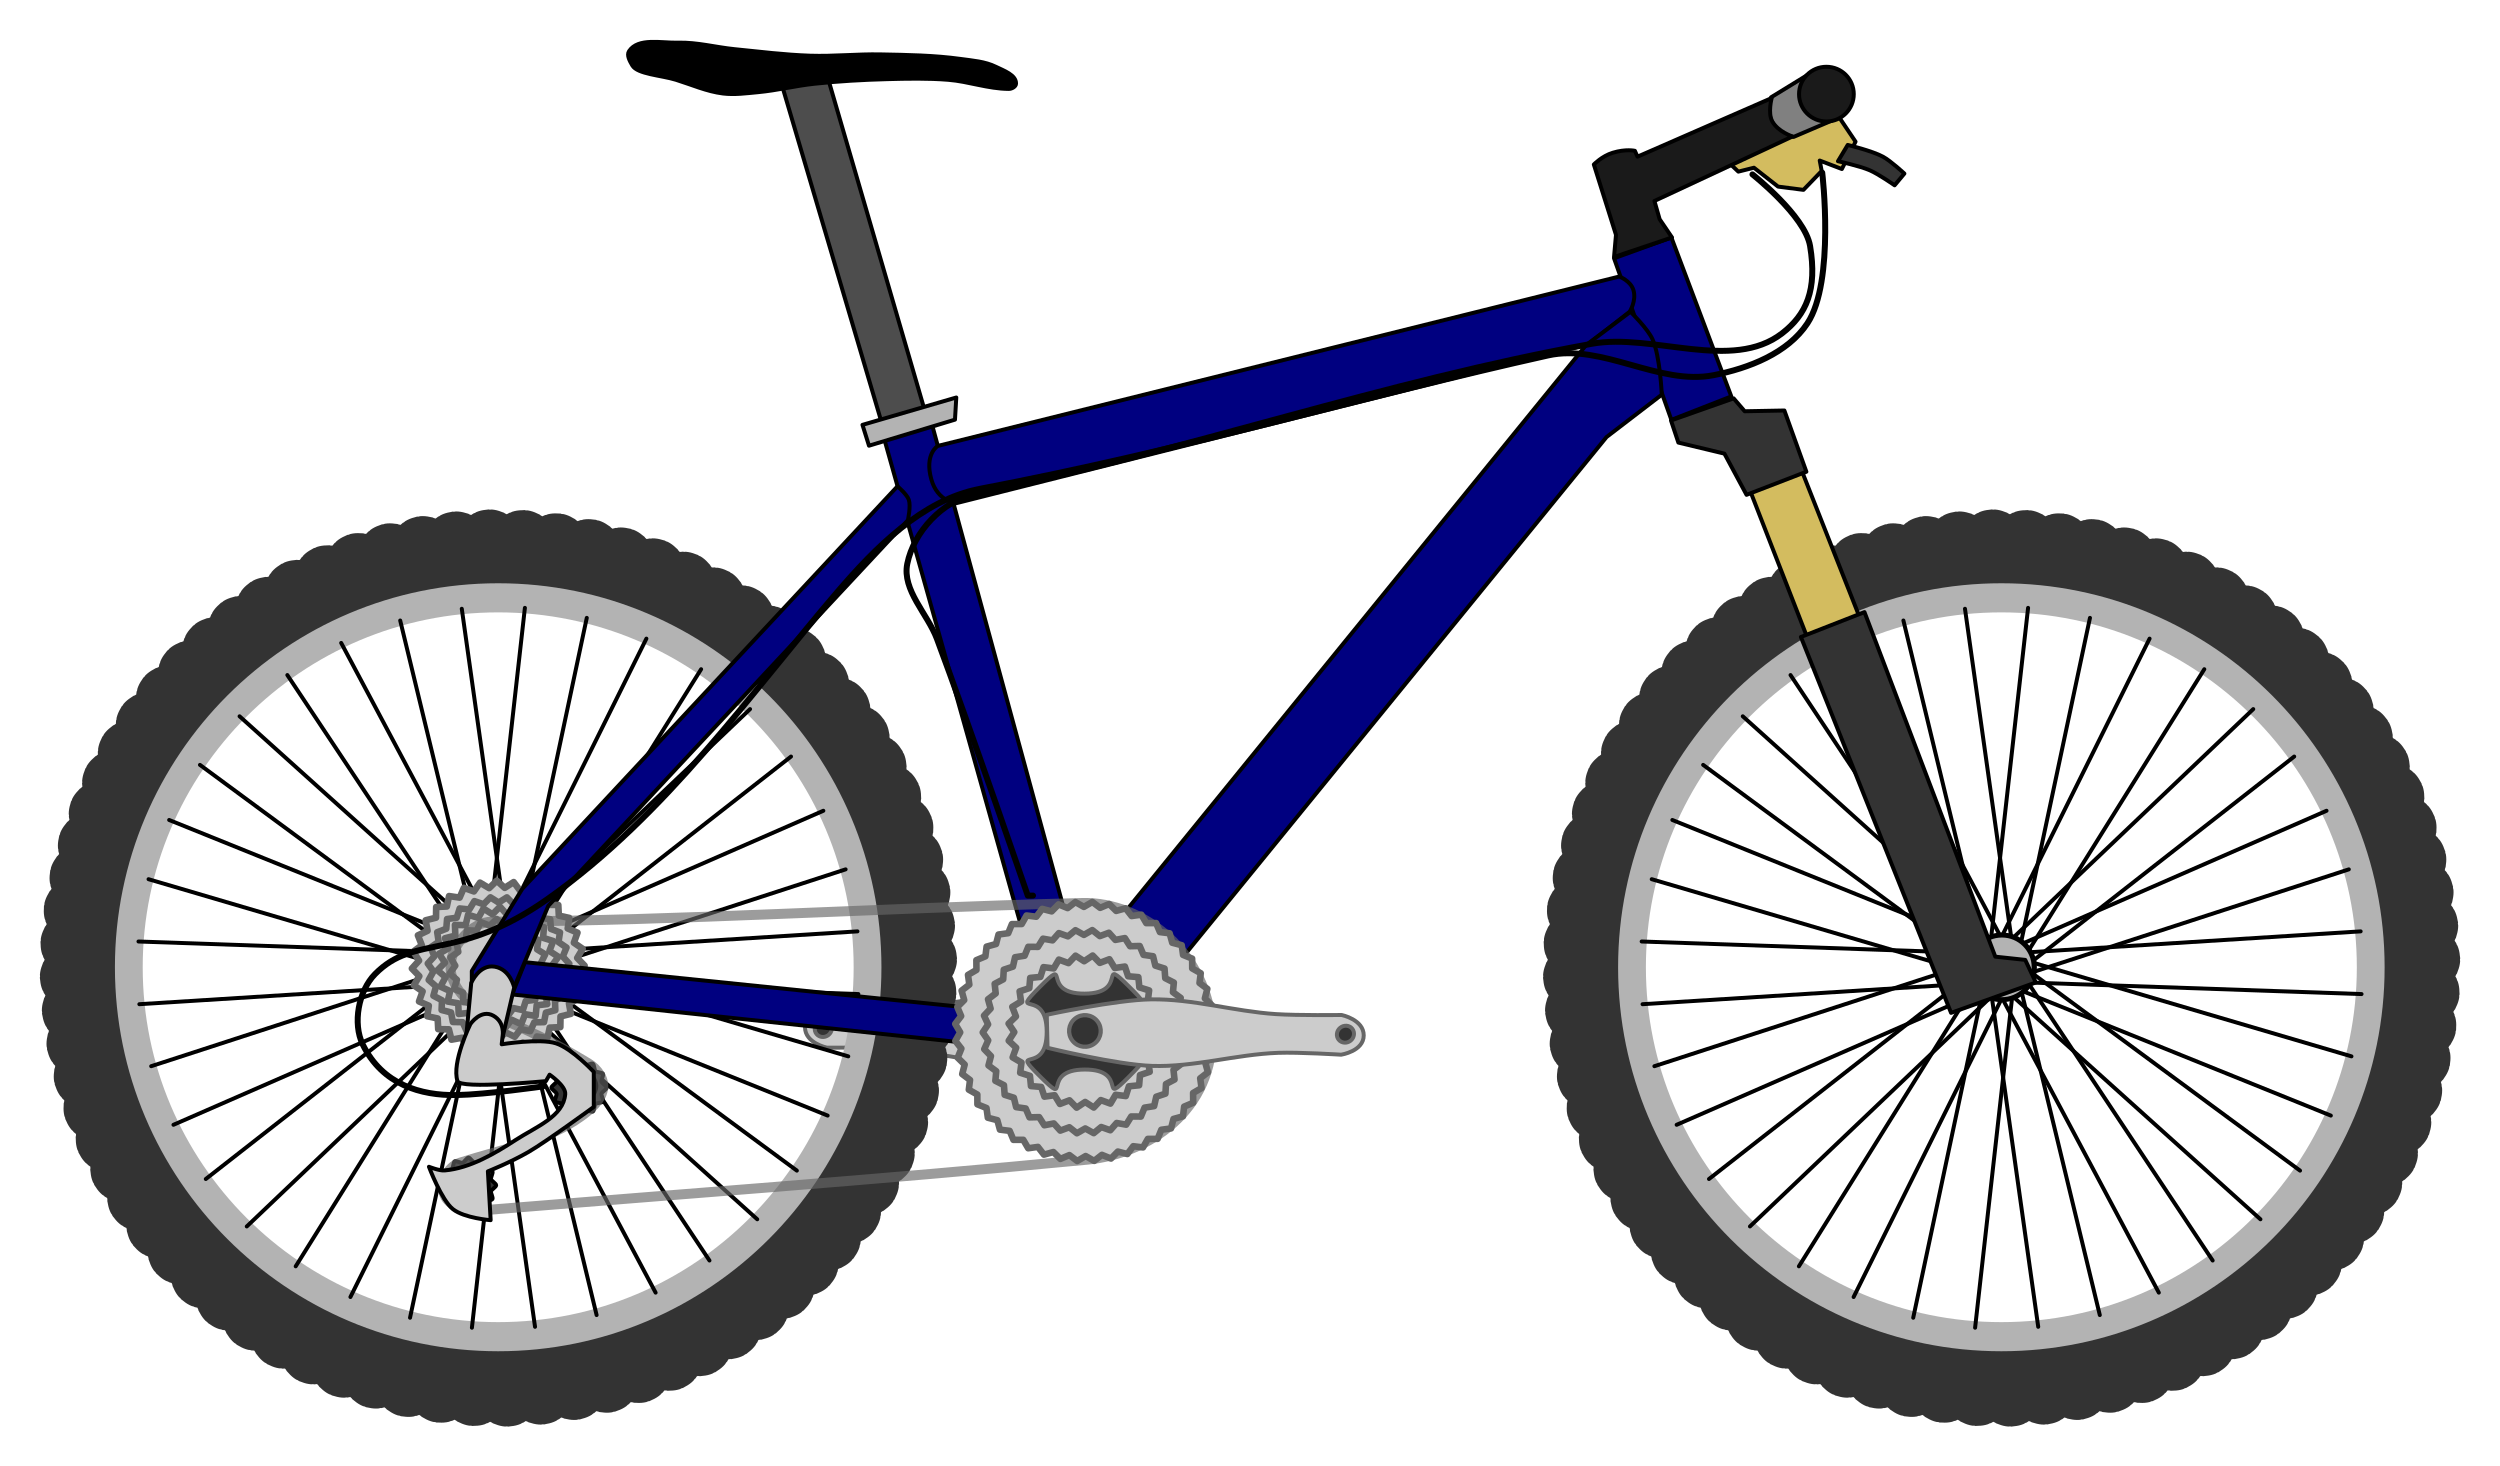 <?xml version="1.0" encoding="UTF-8" standalone="no"?>
<!-- Created with Inkscape (http://www.inkscape.org/) -->
<svg
    xmlns:inkscape="http://www.inkscape.org/namespaces/inkscape"
    xmlns:rdf="http://www.w3.org/1999/02/22-rdf-syntax-ns#"
    xmlns="http://www.w3.org/2000/svg"
    xmlns:cc="http://creativecommons.org/ns#"
    xmlns:dc="http://purl.org/dc/elements/1.1/"
    xmlns:sodipodi="http://sodipodi.sourceforge.net/DTD/sodipodi-0.dtd"
    xmlns:svg="http://www.w3.org/2000/svg"
    xmlns:ns1="http://sozi.baierouge.fr"
    xmlns:xlink="http://www.w3.org/1999/xlink"
    id="svg3547"
    sodipodi:docname="MTB.svg"
    viewBox="0 0 1254 735.44"
    version="1.1"
    inkscape:version="0.48.2 r9819"
  >
  <sodipodi:namedview
      id="base"
      fit-margin-left="20"
      inkscape:zoom="0.57083333"
      borderopacity="1.0"
      inkscape:current-layer="layer2"
      inkscape:cx="711.00001"
      inkscape:cy="570.00002"
      inkscape:window-maximized="0"
      showgrid="false"
      fit-margin-right="20"
      inkscape:document-units="px"
      bordercolor="#666666"
      inkscape:window-x="7"
      inkscape:window-y="24"
      fit-margin-bottom="20"
      inkscape:window-width="1248"
      inkscape:pageopacity="0.0"
      inkscape:pageshadow="2"
      pagecolor="#ffffff"
      inkscape:snap-object-midpoints="false"
      inkscape:window-height="947"
      fit-margin-top="20"
  />
  <g
      id="layer2"
      inkscape:label="MTB"
      inkscape:groupmode="layer"
      transform="translate(11 -434.56)"
    >
    <g
        id="g3941"
        inkscape:transform-center-x="37.028246"
        inkscape:transform-center-y="0.018540334"
        transform="matrix(.627 .779 -.779 .627 940 -60.228)"
      >
      <path
          id="path3951"
          sodipodi:nodetypes="ccaaczcaac"
          style="stroke-linejoin:round;stroke:#666666;stroke-linecap:round;stroke-width:2;fill:#cccccc"
          inkscape:connector-curvature="0"
          d="m538.37 932.18 13.139 10.073s-15.884 31.673-26.715 45.547c-12.959 16.6-30.859 28.728-45.109 44.234-7.437 8.092-21.022 25.401-21.022 25.401s-8.713 7.187-14.891 2.19c-6.177-4.997-0.438-14.89-0.438-14.89s14.269-15.622 20.584-24.088c12.686-17.008 20.733-37.369 34.599-53.431 11.559-13.389 39.854-35.036 39.854-35.036z"
      />
      <path
          id="path3953"
          sodipodi:rx="7.4452553"
          sodipodi:ry="7.4452553"
          style="stroke-linejoin:round;stroke:#666666;stroke-linecap:round;stroke-width:2;fill:#333333"
          sodipodi:type="arc"
          d="m541.31 952.12c0 4.112-3.333 7.445-7.445 7.445s-7.445-3.333-7.445-7.445 3.333-7.445 7.445-7.445c4.112 0 7.445 3.333 7.445 7.445z"
          transform="matrix(1.066 0 0 1.066 -35.908 -62.883)"
          sodipodi:cy="952.11676"
          sodipodi:cx="533.86859"
      />
      <path
          id="path3955"
          sodipodi:rx="4.160584"
          sodipodi:ry="4.3795619"
          style="stroke-linejoin:round;stroke:#666666;stroke-linecap:round;stroke-width:2;fill:#333333"
          sodipodi:type="arc"
          d="m455.47 1053.3c0 2.419-1.863 4.38-4.161 4.38s-4.161-1.961-4.161-4.38c0-2.419 1.863-4.38 4.161-4.38s4.161 1.961 4.161 4.38z"
          transform="translate(-1.314 -.438)"
          sodipodi:cy="1053.2847"
          sodipodi:cx="451.31387"
      />
    </g
    >
    <g
        id="g4707"
        transform="translate(-16)"
      >
      <path
          id="path4451"
          style="stroke-linejoin:round;fill-opacity:0;stroke:#333333;stroke-linecap:round;stroke-width:30.119"
          sodipodi:type="star"
          d="m148 863.31c-2.25 1.708-10.948-6.476-13.263-4.857-2.315 1.619 2.387 12.598 0.01 14.125-2.377 1.527-10.406-7.315-12.841-5.883s1.391 12.747-1.098 14.082c-2.489 1.335-9.8-8.109-12.34-6.872-2.54 1.237 0.387 12.816-2.2 13.952-2.586 1.136-9.134-8.853-11.763-7.819-2.629 1.034-0.62 12.807-3.288 13.737-2.668 0.93-8.411-9.542-11.113-8.718-2.702 0.824-1.623 12.719-4.356 13.436-2.732 0.717-7.636-10.173-10.395-9.563-2.758 0.61-2.616 12.552-5.396 13.053-2.78 0.501-6.815-10.741-9.613-10.349-2.798 0.391-3.593 12.309-6.404 12.59-2.811 0.281-5.951-11.242-8.771-11.072-2.82 0.171-4.548 11.989-7.372 12.048-2.824 0.06-5.051-11.675-7.875-11.726-2.825-0.051-5.474 11.595-8.294 11.433-2.82-0.162-4.119-12.035-6.931-12.307-2.812-0.273-6.367 11.13-9.166 10.747-2.799-0.383-3.162-12.321-5.944-12.813-2.782-0.492-7.221 10.596-9.981 9.995-2.76-0.601-2.186-12.531-4.92-13.24-2.735-0.709-8.03 9.997-10.734 9.181-2.705-0.816-1.196-12.664-3.866-13.585-2.671-0.921-8.789 9.336-11.421 8.31-2.632-1.026-0.199-12.719-2.788-13.847-2.59-1.128-9.495 8.617-12.038 7.388-2.544-1.229 0.8-12.695-1.694-14.023-2.493-1.328-10.141 7.846-12.581 6.421-2.439-1.425 1.794-12.593-0.588-14.113-2.382-1.519-10.726 7.026-13.046 5.414-2.32-1.612 2.776-12.414 0.521-14.115-2.255-1.702-11.244 6.163-13.43 4.374-2.187-1.789 3.741-12.158 1.627-14.031-2.115-1.873-11.693 5.262-13.732 3.307-2.039-1.955 4.684-11.827 2.723-13.86-1.961-2.033-12.07 4.328-13.949 2.219-1.88-2.109 5.597-11.423 3.802-13.604s-12.372 3.368-14.08 1.118c-1.708-2.25 6.476-10.948 4.857-13.263-1.619-2.315-12.598 2.387-14.125 0.01-1.527-2.377 7.315-10.406 5.883-12.841s-12.747 1.391-14.082-1.098c-1.335-2.489 8.109-9.8 6.872-12.34-1.237-2.54-12.816 0.387-13.952-2.2-1.136-2.586 8.853-9.134 7.819-11.763s-12.807-0.62-13.737-3.288c-0.93-2.668 9.542-8.411 8.718-11.113-0.824-2.702-12.719-1.623-13.436-4.356-0.717-2.732 10.173-7.636 9.563-10.395-0.61-2.758-12.552-2.616-13.053-5.396-0.501-2.78 10.741-6.815 10.349-9.613-0.391-2.798-12.309-3.593-12.59-6.404-0.281-2.811 11.242-5.951 11.072-8.771-0.171-2.82-11.989-4.548-12.048-7.372-0.06-2.824 11.675-5.051 11.726-7.875 0.051-2.825-11.595-5.474-11.433-8.294 0.162-2.82 12.035-4.119 12.307-6.931 0.273-2.812-11.13-6.367-10.747-9.166 0.383-2.799 12.321-3.162 12.813-5.944 0.492-2.782-10.596-7.221-9.995-9.981 0.601-2.76 12.531-2.186 13.24-4.92 0.709-2.735-9.997-8.03-9.181-10.734 0.816-2.705 12.664-1.196 13.585-3.866 0.921-2.671-9.336-8.789-8.31-11.421 1.026-2.632 12.719-0.199 13.847-2.788 1.128-2.59-8.617-9.495-7.388-12.038 1.229-2.544 12.695 0.8 14.023-1.694 1.328-2.493-7.846-10.141-6.421-12.581 1.425-2.439 12.593 1.794 14.113-0.588 1.519-2.382-7.026-10.726-5.414-13.046 1.612-2.32 12.414 2.776 14.115 0.521 1.702-2.255-6.163-11.244-4.374-13.43 1.789-2.187 12.158 3.741 14.031 1.627 1.873-2.115-5.262-11.693-3.307-13.732 1.955-2.039 11.827 4.684 13.86 2.723 2.033-1.961-4.328-12.07-2.219-13.949 2.109-1.88 11.423 5.597 13.604 3.802s-3.368-12.372-1.118-14.08c2.25-1.708 10.948 6.476 13.263 4.857 2.315-1.619-2.387-12.598-0.01-14.125 2.377-1.527 10.406 7.315 12.841 5.883s-1.391-12.747 1.098-14.082c2.489-1.335 9.8 8.109 12.34 6.872 2.54-1.237-0.387-12.816 2.2-13.952 2.587-1.136 9.134 8.853 11.763 7.819s0.62-12.807 3.288-13.737c2.668-0.93 8.411 9.542 11.113 8.718 2.702-0.824 1.623-12.719 4.356-13.436 2.732-0.717 7.636 10.173 10.395 9.563 2.758-0.61 2.616-12.552 5.396-13.053 2.78-0.501 6.815 10.741 9.613 10.349 2.798-0.391 3.593-12.309 6.404-12.59 2.811-0.281 5.951 11.242 8.771 11.072 2.82-0.171 4.548-11.989 7.372-12.048 2.824-0.06 5.051 11.675 7.875 11.726 2.825 0.051 5.474-11.595 8.294-11.433 2.82 0.162 4.119 12.035 6.931 12.307 2.812 0.273 6.367-11.13 9.166-10.747 2.799 0.383 3.162 12.321 5.944 12.813 2.782 0.492 7.221-10.596 9.981-9.995 2.76 0.601 2.186 12.531 4.92 13.24 2.735 0.709 8.03-9.997 10.734-9.181 2.705 0.816 1.196 12.664 3.866 13.585 2.671 0.921 8.789-9.336 11.421-8.31 2.632 1.026 0.199 12.719 2.788 13.847 2.59 1.128 9.495-8.617 12.038-7.388 2.544 1.229-0.8 12.695 1.694 14.023 2.493 1.328 10.141-7.846 12.581-6.421 2.439 1.425-1.794 12.593 0.588 14.113 2.382 1.519 10.726-7.026 13.046-5.414 2.32 1.612-2.776 12.414-0.521 14.115 2.255 1.702 11.244-6.163 13.43-4.374 2.187 1.789-3.741 12.158-1.627 14.031 2.115 1.873 11.693-5.262 13.732-3.307 2.039 1.955-4.684 11.827-2.723 13.86 1.961 2.033 12.07-4.328 13.949-2.219 1.88 2.109-5.597 11.423-3.802 13.604s12.372-3.368 14.08-1.118c1.708 2.25-6.476 10.948-4.857 13.263 1.619 2.315 12.598-2.387 14.125-0.01 1.527 2.377-7.315 10.406-5.883 12.841s12.747-1.391 14.082 1.098c1.335 2.489-8.109 9.8-6.872 12.34 1.237 2.54 12.816-0.387 13.952 2.2 1.136 2.586-8.853 9.134-7.819 11.763s12.807 0.62 13.737 3.288c0.93 2.668-9.542 8.411-8.718 11.113 0.824 2.702 12.719 1.623 13.436 4.356 0.717 2.732-10.173 7.636-9.563 10.395 0.61 2.758 12.552 2.616 13.053 5.396 0.501 2.78-10.741 6.815-10.349 9.613 0.391 2.798 12.309 3.593 12.59 6.404 0.281 2.811-11.242 5.951-11.072 8.771 0.171 2.82 11.989 4.548 12.048 7.372 0.06 2.824-11.675 5.051-11.726 7.875-0.051 2.825 11.595 5.474 11.433 8.294-0.162 2.82-12.035 4.119-12.307 6.931-0.273 2.812 11.13 6.367 10.747 9.166-0.383 2.799-12.321 3.162-12.813 5.944-0.492 2.782 10.596 7.221 9.995 9.981-0.601 2.76-12.531 2.186-13.24 4.92-0.709 2.735 9.997 8.03 9.181 10.734-0.816 2.705-12.664 1.196-13.585 3.866-0.921 2.67 9.336 8.789 8.31 11.421-1.026 2.632-12.719 0.199-13.847 2.788-1.128 2.59 8.617 9.495 7.388 12.038-1.229 2.544-12.695-0.8-14.023 1.694-1.328 2.493 7.846 10.141 6.421 12.581-1.425 2.439-12.593-1.794-14.113 0.588-1.519 2.382 7.026 10.726 5.414 13.046-1.612 2.32-12.414-2.776-14.115-0.521-1.702 2.255 6.163 11.244 4.374 13.43-1.789 2.187-12.158-3.741-14.031-1.627-1.873 2.115 5.262 11.693 3.307 13.732-1.955 2.039-11.827-4.684-13.86-2.723-2.033 1.961 4.328 12.07 2.219 13.949-2.109 1.88-11.423-5.597-13.604-3.802s3.368 12.372 1.118 14.08z"
          sodipodi:r1="205.96465"
          inkscape:flatsided="false"
          transform="matrix(1.041 0 0 1.041 230.61 192.17)"
          sodipodi:arg2="0.96057718"
          sodipodi:arg1="0.92130727"
          inkscape:randomized="0"
          sodipodi:cy="699.28058"
          sodipodi:cx="23.432682"
          inkscape:rounded="0.2"
          sodipodi:r2="194.22466"
          sodipodi:sides="80"
      />
      <path
          id="path4453"
          sodipodi:rx="196.89087"
          sodipodi:ry="187.94128"
          style="stroke-linejoin:round;fill-opacity:0;stroke:#b3b3b3;stroke-linecap:round;stroke-width:14.812"
          sodipodi:type="arc"
          d="m445.85 929.07c0 103.8-88.151 187.94-196.89 187.94s-196.89-84.144-196.89-187.94 88.151-187.94 196.89-187.94 196.89 84.144 196.89 187.94z"
          transform="matrix(.941 0 0 .986 20.615 3.671)"
          sodipodi:cy="929.07166"
          sodipodi:cx="248.96118"
      />
      <g
          id="g4575"
          transform="translate(1.66 .347)"
        >
        <path
            id="path4471"
            style="stroke-linejoin:round;stroke:#000000;stroke-linecap:round;stroke-width:2;fill:#000000"
            d="m254.34 912.67 179.1-11.28"
            sodipodi:nodetypes="cc"
            inkscape:transform-center-y="-12.624007"
            inkscape:connector-curvature="0"
            inkscape:transform-center-x="-90.549495"
        />
        <path
            id="path4505"
            style="stroke-linejoin:round;stroke:#000000;stroke-linecap:round;stroke-width:2;fill:#000000"
            d="m251.89 912.75 164.44-71.86"
            inkscape:transform-center-x="-80.771025"
            inkscape:transform-center-y="-42.832437"
            inkscape:connector-curvature="0"
            sodipodi:nodetypes="cc"
        />
        <path
            id="path4507"
            style="stroke-linejoin:round;stroke:#000000;stroke-linecap:round;stroke-width:2;fill:#000000"
            d="m249.62 913.66 129.95-123.76"
            sodipodi:nodetypes="cc"
            inkscape:transform-center-y="-67.874642"
            inkscape:connector-curvature="0"
            inkscape:transform-center-x="-61.25038"
        />
        <path
            id="path4509"
            style="stroke-linejoin:round;stroke:#000000;stroke-linecap:round;stroke-width:2;fill:#000000"
            d="m247.79 915.3 79.779-160.75"
            inkscape:transform-center-x="-34.342035"
            inkscape:transform-center-y="-84.730162"
            inkscape:connector-curvature="0"
            sodipodi:nodetypes="cc"
        />
        <path
            id="path4511"
            style="stroke-linejoin:round;stroke:#000000;stroke-linecap:round;stroke-width:2;fill:#000000"
            d="m246.64 917.46 19.99-178.34"
            sodipodi:nodetypes="cc"
            inkscape:transform-center-y="-91.365977"
            inkscape:connector-curvature="0"
            inkscape:transform-center-x="-3.291535"
        />
        <path
            id="path4513"
            style="stroke-linejoin:round;stroke:#000000;stroke-linecap:round;stroke-width:2;fill:#000000"
            d="m246.29 919.88-42.21-174.42"
            inkscape:transform-center-x="28.15597"
            inkscape:transform-center-y="-86.981707"
            inkscape:connector-curvature="0"
            sodipodi:nodetypes="cc"
        />
        <path
            id="path4515"
            style="stroke-linejoin:round;stroke:#000000;stroke-linecap:round;stroke-width:2;fill:#000000"
            d="m246.79 922.28-99.32-149.46"
            sodipodi:nodetypes="cc"
            inkscape:transform-center-y="-72.106157"
            inkscape:connector-curvature="0"
            inkscape:transform-center-x="56.20745"
        />
        <path
            id="path4517"
            style="stroke-linejoin:round;stroke:#000000;stroke-linecap:round;stroke-width:2;fill:#000000"
            d="m248.08 924.36-144.44-106.48"
            inkscape:transform-center-x="77.479485"
            inkscape:transform-center-y="-48.533542"
            inkscape:connector-curvature="0"
            sodipodi:nodetypes="cc"
        />
        <path
            id="path4519"
            style="stroke-linejoin:round;stroke:#000000;stroke-linecap:round;stroke-width:2;fill:#000000"
            d="m250.01 925.87-172.16-50.65"
            sodipodi:nodetypes="cc"
            inkscape:transform-center-y="-19.107062"
            inkscape:connector-curvature="0"
            inkscape:transform-center-x="89.40635"
        />
        <path
            id="path4521"
            style="stroke-linejoin:round;stroke:#000000;stroke-linecap:round;stroke-width:2;fill:#000000"
            d="m252.34 926.64-179.1 11.28"
            inkscape:transform-center-x="90.549489"
            inkscape:transform-center-y="12.624008"
            inkscape:connector-curvature="0"
            sodipodi:nodetypes="cc"
        />
        <path
            id="path4523"
            style="stroke-linejoin:round;stroke:#000000;stroke-linecap:round;stroke-width:2;fill:#000000"
            d="m254.79 926.56-164.44 71.85"
            sodipodi:nodetypes="cc"
            inkscape:transform-center-y="42.832433"
            inkscape:connector-curvature="0"
            inkscape:transform-center-x="80.77102"
        />
        <path
            id="path4525"
            style="stroke-linejoin:round;stroke:#000000;stroke-linecap:round;stroke-width:2;fill:#000000"
            d="m257.06 925.65-129.94 123.75"
            inkscape:transform-center-x="61.250381"
            inkscape:transform-center-y="67.874623"
            inkscape:connector-curvature="0"
            sodipodi:nodetypes="cc"
        />
        <path
            id="path4527"
            style="stroke-linejoin:round;stroke:#000000;stroke-linecap:round;stroke-width:2;fill:#000000"
            d="m258.89 924.01-79.78 160.79"
            sodipodi:nodetypes="cc"
            inkscape:transform-center-y="84.730133"
            inkscape:connector-curvature="0"
            inkscape:transform-center-x="34.342041"
        />
        <path
            id="path4529"
            style="stroke-linejoin:round;stroke:#000000;stroke-linecap:round;stroke-width:2;fill:#000000"
            d="m260.04 921.85-19.99 178.35"
            inkscape:transform-center-x="3.291546"
            inkscape:transform-center-y="91.365953"
            inkscape:connector-curvature="0"
            sodipodi:nodetypes="cc"
        />
        <path
            id="path4531"
            style="stroke-linejoin:round;stroke:#000000;stroke-linecap:round;stroke-width:2;fill:#000000"
            d="m260.39 919.43 42.211 174.42"
            sodipodi:nodetypes="cc"
            inkscape:transform-center-y="86.981703"
            inkscape:connector-curvature="0"
            inkscape:transform-center-x="-28.155954"
        />
        <path
            id="path4533"
            style="stroke-linejoin:round;stroke:#000000;stroke-linecap:round;stroke-width:2;fill:#000000"
            d="m259.89 917.03 99.32 149.46"
            inkscape:transform-center-x="-56.207434"
            inkscape:transform-center-y="72.106138"
            inkscape:connector-curvature="0"
            sodipodi:nodetypes="cc"
        />
        <path
            id="path4535"
            style="stroke-linejoin:round;stroke:#000000;stroke-linecap:round;stroke-width:2;fill:#000000"
            d="m258.59 914.95 144.45 106.45"
            sodipodi:nodetypes="cc"
            inkscape:transform-center-y="48.533513"
            inkscape:connector-curvature="0"
            inkscape:transform-center-x="-77.479464"
        />
        <path
            id="path4537"
            style="stroke-linejoin:round;stroke:#000000;stroke-linecap:round;stroke-width:2;fill:#000000"
            d="m256.67 913.43 172.16 50.654"
            inkscape:transform-center-x="-89.406319"
            inkscape:transform-center-y="19.107048"
            inkscape:connector-curvature="0"
            sodipodi:nodetypes="cc"
        />
        <path
            id="path4539"
            style="stroke-linejoin:round;stroke:#000000;stroke-linecap:round;stroke-width:2;fill:#000000"
            d="m249.84 913.53-170.66 55.49"
            sodipodi:nodetypes="cc"
            inkscape:transform-center-y="21.620918"
            inkscape:connector-curvature="0"
            inkscape:transform-center-x="88.831891"
        />
        <path
            id="path4541"
            style="stroke-linejoin:round;stroke:#000000;stroke-linecap:round;stroke-width:2;fill:#000000"
            d="m247.95 915.1-141.38 110.5"
            inkscape:transform-center-x="76.079881"
            inkscape:transform-center-y="50.699298"
            inkscape:connector-curvature="0"
            sodipodi:nodetypes="cc"
        />
        <path
            id="path4543"
            style="stroke-linejoin:round;stroke:#000000;stroke-linecap:round;stroke-width:2;fill:#000000"
            d="m246.72 917.21-95.06 152.19"
            sodipodi:nodetypes="cc"
            inkscape:transform-center-y="73.662588"
            inkscape:connector-curvature="0"
            inkscape:transform-center-x="54.151521"
        />
        <path
            id="path4545"
            style="stroke-linejoin:round;stroke:#000000;stroke-linecap:round;stroke-width:2;fill:#000000"
            d="m246.29 919.62-37.28 175.58"
            inkscape:transform-center-x="25.691696"
            inkscape:transform-center-y="87.741118"
            inkscape:connector-curvature="0"
            sodipodi:nodetypes="cc"
        />
        <path
            id="path4547"
            style="stroke-linejoin:round;stroke:#000000;stroke-linecap:round;stroke-width:2;fill:#000000"
            d="m246.7 922.04 25.011 177.7"
            sodipodi:nodetypes="cc"
            inkscape:transform-center-y="91.236738"
            inkscape:connector-curvature="0"
            inkscape:transform-center-x="-5.866934"
        />
        <path
            id="path4549"
            style="stroke-linejoin:round;stroke:#000000;stroke-linecap:round;stroke-width:2;fill:#000000"
            d="m247.92 924.17 84.281 158.43"
            inkscape:transform-center-x="-36.717919"
            inkscape:transform-center-y="83.727893"
            inkscape:connector-curvature="0"
            sodipodi:nodetypes="cc"
        />
        <path
            id="path4551"
            style="stroke-linejoin:round;stroke:#000000;stroke-linecap:round;stroke-width:2;fill:#000000"
            d="m249.79 925.75 133.38 120.05"
            sodipodi:nodetypes="cc"
            inkscape:transform-center-y="66.120223"
            inkscape:connector-curvature="0"
            inkscape:transform-center-x="-63.140184"
        />
        <path
            id="path4553"
            style="stroke-linejoin:round;stroke:#000000;stroke-linecap:round;stroke-width:2;fill:#000000"
            d="m252.09 926.6 166.4 67.191"
            inkscape:transform-center-x="-81.946814"
            inkscape:transform-center-y="40.537468"
            inkscape:connector-curvature="0"
            sodipodi:nodetypes="cc"
        />
        <path
            id="path4555"
            style="stroke-linejoin:round;stroke:#000000;stroke-linecap:round;stroke-width:2;fill:#000000"
            d="m254.54 926.61 179.35 6.226"
            sodipodi:nodetypes="cc"
            inkscape:transform-center-y="10.065298"
            inkscape:connector-curvature="0"
            inkscape:transform-center-x="-90.869449"
        />
        <path
            id="path4557"
            style="stroke-linejoin:round;stroke:#000000;stroke-linecap:round;stroke-width:2;fill:#000000"
            d="m256.84 925.78 170.66-55.49"
            inkscape:transform-center-x="-88.831884"
            inkscape:transform-center-y="-21.620897"
            inkscape:connector-curvature="0"
            sodipodi:nodetypes="cc"
        />
        <path
            id="path4559"
            style="stroke-linejoin:round;stroke:#000000;stroke-linecap:round;stroke-width:2;fill:#000000"
            d="m258.72 924.21 141.39-110.51"
            sodipodi:nodetypes="cc"
            inkscape:transform-center-y="-50.699292"
            inkscape:connector-curvature="0"
            inkscape:transform-center-x="-76.079884"
        />
        <path
            id="path4561"
            style="stroke-linejoin:round;stroke:#000000;stroke-linecap:round;stroke-width:2;fill:#000000"
            d="m259.96 922.09 95.06-152.2"
            inkscape:transform-center-x="-54.151524"
            inkscape:transform-center-y="-73.662602"
            inkscape:connector-curvature="0"
            sodipodi:nodetypes="cc"
        />
        <path
            id="path4563"
            style="stroke-linejoin:round;stroke:#000000;stroke-linecap:round;stroke-width:2;fill:#000000"
            d="m260.39 919.68 37.28-175.54"
            sodipodi:nodetypes="cc"
            inkscape:transform-center-y="-87.741117"
            inkscape:connector-curvature="0"
            inkscape:transform-center-x="-25.691694"
        />
        <path
            id="path4565"
            style="stroke-linejoin:round;stroke:#000000;stroke-linecap:round;stroke-width:2;fill:#000000"
            d="m259.98 917.27-25.01-177.7"
            inkscape:transform-center-x="5.866936"
            inkscape:transform-center-y="-91.236757"
            inkscape:connector-curvature="0"
            sodipodi:nodetypes="cc"
        />
        <path
            id="path4567"
            style="stroke-linejoin:round;stroke:#000000;stroke-linecap:round;stroke-width:2;fill:#000000"
            d="m258.76 915.14-84.28-158.43"
            sodipodi:nodetypes="cc"
            inkscape:transform-center-y="-83.727897"
            inkscape:connector-curvature="0"
            inkscape:transform-center-x="36.717926"
        />
        <path
            id="path4569"
            style="stroke-linejoin:round;stroke:#000000;stroke-linecap:round;stroke-width:2;fill:#000000"
            d="m256.89 913.56-133.38-120.05"
            inkscape:transform-center-x="63.140191"
            inkscape:transform-center-y="-66.120217"
            inkscape:connector-curvature="0"
            sodipodi:nodetypes="cc"
        />
        <path
            id="path4571"
            style="stroke-linejoin:round;stroke:#000000;stroke-linecap:round;stroke-width:2;fill:#000000"
            d="m254.59 912.71-166.4-67.19"
            sodipodi:nodetypes="cc"
            inkscape:transform-center-y="-40.537462"
            inkscape:connector-curvature="0"
            inkscape:transform-center-x="81.946818"
        />
        <path
            id="path4573"
            style="stroke-linejoin:round;stroke:#000000;stroke-linecap:round;stroke-width:2;fill:#000000"
            d="m252.14 912.7-179.34-6.23"
            inkscape:transform-center-x="90.86945"
            inkscape:transform-center-y="-10.065292"
            inkscape:connector-curvature="0"
            sodipodi:nodetypes="cc"
        />
      </g
      >
      <path
          id="path4455"
          style="stroke-linejoin:round;stroke:#666666;stroke-linecap:round;stroke-width:4;fill:#cccccc"
          sodipodi:type="star"
          d="m237.88 912.54-0.104 6.447-6.44 0.32-1.36 6.303-6.379-0.943-2.564 5.917-6.072-2.169-3.669 5.303-5.532-3.312-4.633 4.485-4.78-4.328-5.419 3.495-3.844-5.177-5.996 2.371-2.76-5.828-6.344 1.155-1.57-6.254-6.447-0.104-0.32-6.44-6.303-1.36 0.943-6.379-5.917-2.564 2.169-6.072-5.303-3.669 3.312-5.532-4.485-4.633 4.328-4.78-3.495-5.419 5.177-3.844-2.371-5.996 5.828-2.76-1.155-6.344 6.254-1.57 0.104-6.447 6.44-0.32 1.36-6.303 6.379 0.943 2.564-5.917 6.072 2.169 3.669-5.303 5.532 3.312 4.633-4.485 4.78 4.328 5.419-3.495 3.844 5.177 5.996-2.371 2.76 5.828 6.344-1.155 1.57 6.254 6.447 0.104 0.32 6.44 6.303 1.36-0.943 6.379 5.917 2.564-2.169 6.072 5.303 3.669-3.312 5.532 4.485 4.633-4.328 4.78 3.495 5.419-5.177 3.844 2.371 5.996-5.828 2.76 1.155 6.344z"
          sodipodi:r1="48.021698"
          inkscape:flatsided="false"
          transform="matrix(.83 0 0 .83 88.709 187)"
          sodipodi:arg2="0.76869633"
          sodipodi:arg1="0.67052156"
          inkscape:randomized="0"
          sodipodi:cy="882.69867"
          sodipodi:cx="200.25241"
          inkscape:rounded="0"
          sodipodi:r2="52.197498"
          sodipodi:sides="32"
      />
      <path
          id="path4457"
          style="stroke-linejoin:round;stroke:#666666;stroke-linecap:round;stroke-width:2.634;fill:#cccccc"
          sodipodi:type="star"
          d="m368.07 542.83-3.805-0.833-2.391 3.076-3.511-1.688-3.035 2.442-3.027-2.452-3.517 1.676-2.38-3.084-3.808 0.82-1.604-3.55-3.895-0.081-0.742-3.824-3.771-0.977 0.16-3.892-3.444-1.82 1.053-3.751-2.932-2.565 1.889-3.407-2.261-3.172 2.624-2.879-1.468-3.608 3.217-2.196-0.597-3.85 3.637-1.395 0.307-3.884 3.861-0.519 1.194-3.708 3.877 0.386 2.017-3.333 3.683 1.269 2.732-2.777 3.291 2.084 3.298-2.073 2.722 2.787 3.688-1.256 2.006 3.34 3.878-0.372 1.181 3.712 3.859 0.532 0.293 3.885 3.632 1.408-0.61 3.848 3.21 2.208-1.481 3.603 2.614 2.888-2.272 3.164 1.877 3.413-2.941 2.555 1.04 3.754-3.451 1.808 0.146 3.893-3.775 0.963-0.756 3.822-3.895 0.067z"
          sodipodi:r1="28.380297"
          inkscape:flatsided="false"
          transform="matrix(1.253 0 0 1.253 -190.22 271.63)"
          sodipodi:arg2="1.223504"
          sodipodi:arg1="1.1071487"
          inkscape:randomized="0"
          sodipodi:cy="517.44952"
          sodipodi:cx="355.37753"
          inkscape:rounded="0"
          sodipodi:r2="26.109873"
          sodipodi:sides="27"
      />
      <path
          id="path4459"
          style="stroke-linejoin:round;stroke:#666666;stroke-linecap:round;stroke-width:2.754;fill:#cccccc"
          sodipodi:type="star"
          d="m227.05 554.12-3.403-2.916-3.55 2.736-2.49-3.726-4.156 1.677-1.393-4.26-4.455 0.493-0.192-4.478-4.422-0.727 1.024-4.363-4.062-1.893 2.163-3.925-3.401-2.919 3.142-3.196-2.487-3.728 3.888-2.23-1.389-4.261 4.345-1.099-0.188-4.478 4.48 0.114 1.027-4.362 4.283 1.319 2.166-3.924 3.769 2.426 3.144-3.194 2.974 3.352 3.889-2.227 1.96 4.031 4.346-1.095 0.8 4.41 4.48 0.118-0.42 4.462 4.282 1.322-1.608 4.183 3.767 2.429-2.677 3.594 2.972 3.355-3.548 2.739 1.956 4.032-4.155 1.68 0.796 4.41-4.454 0.497-0.424 4.462-4.423-0.723-1.612 4.182-4.064-1.89z"
          sodipodi:r1="25.540319"
          inkscape:flatsided="false"
          transform="matrix(1.198 0 0 1.198 -13.632 286.52)"
          sodipodi:arg2="1.5967301"
          sodipodi:arg1="1.4601391"
          inkscape:randomized="0"
          sodipodi:cy="528.73138"
          sodipodi:cx="224.22629"
          inkscape:rounded="0"
          sodipodi:r2="22.475481"
          sodipodi:sides="23"
      />
      <path
          id="path4461"
          style="stroke-linejoin:round;stroke:#666666;stroke-linecap:round;stroke-width:2.636;fill:#cccccc"
          sodipodi:type="star"
          d="m243.97 583.73-3.754-0.804-2.276 3.092-3.29-1.979-3.156 2.186-2.469-2.94-3.695 1.043-1.38-3.583-3.833-0.214-0.142-3.837-3.556-1.447 1.111-3.675-2.894-2.523 2.244-3.115-1.918-3.326 3.134-2.217-0.734-3.768 3.684-1.08 0.529-3.803 3.835 0.175 1.735-3.425 3.571 1.411 2.753-2.676 2.919 2.494 3.473-1.637 1.951 3.307 3.816-0.42 0.772 3.761 3.746 0.842-0.491 3.808 3.27 2.012-1.701 3.442 2.439 2.965-2.726 2.703 1.344 3.596-3.456 1.671 0.104 3.838-3.812 0.459z"
          sodipodi:r1="19.591516"
          inkscape:flatsided="false"
          transform="matrix(1.252 0 0 1.252 -38.177 210.41)"
          sodipodi:arg2="1.2080689"
          sodipodi:arg1="1.0427219"
          inkscape:randomized="0"
          sodipodi:cy="566.8075"
          sodipodi:cx="234.09789"
          inkscape:rounded="0"
          sodipodi:r2="17.240536"
          sodipodi:sides="19"
      />
    </g
    >
    <g
        id="g4885"
        transform="translate(32)"
      >
      <path
          id="path4754"
          style="stroke-linejoin:round;fill-opacity:0;stroke:#333333;stroke-linecap:round;stroke-width:30.119"
          sodipodi:type="star"
          sodipodi:sides="80"
          sodipodi:r1="205.96465"
          sodipodi:r2="194.22466"
          sodipodi:arg1="0.92130727"
          sodipodi:arg2="0.96057718"
          transform="matrix(1.041 0 0 1.041 936.61 192.17)"
          inkscape:randomized="0"
          sodipodi:cy="699.28058"
          sodipodi:cx="23.432682"
          inkscape:rounded="0.2"
          inkscape:flatsided="false"
          d="m148 863.31c-2.25 1.708-10.948-6.476-13.263-4.857-2.315 1.619 2.387 12.598 0.01 14.125-2.377 1.527-10.406-7.315-12.841-5.883s1.391 12.747-1.098 14.082c-2.489 1.335-9.8-8.109-12.34-6.872-2.54 1.237 0.387 12.816-2.2 13.952-2.586 1.136-9.134-8.853-11.763-7.819-2.629 1.034-0.62 12.807-3.288 13.737-2.668 0.93-8.411-9.542-11.113-8.718-2.702 0.824-1.623 12.719-4.356 13.436-2.732 0.717-7.636-10.173-10.395-9.563-2.758 0.61-2.616 12.552-5.396 13.053-2.78 0.501-6.815-10.741-9.613-10.349-2.798 0.391-3.593 12.309-6.404 12.59-2.811 0.281-5.951-11.242-8.771-11.072-2.82 0.171-4.548 11.989-7.372 12.048-2.824 0.06-5.051-11.675-7.875-11.726-2.825-0.051-5.474 11.595-8.294 11.433-2.82-0.162-4.119-12.035-6.931-12.307-2.812-0.273-6.367 11.13-9.166 10.747-2.799-0.383-3.162-12.321-5.944-12.813-2.782-0.492-7.221 10.596-9.981 9.995-2.76-0.601-2.186-12.531-4.92-13.24-2.735-0.709-8.03 9.997-10.734 9.181-2.705-0.816-1.196-12.664-3.866-13.585-2.671-0.921-8.789 9.336-11.421 8.31-2.632-1.026-0.199-12.719-2.788-13.847-2.59-1.128-9.495 8.617-12.038 7.388-2.544-1.229 0.8-12.695-1.694-14.023-2.493-1.328-10.141 7.846-12.581 6.421-2.439-1.425 1.794-12.593-0.588-14.113-2.382-1.519-10.726 7.026-13.046 5.414-2.32-1.612 2.776-12.414 0.521-14.115-2.255-1.702-11.244 6.163-13.43 4.374-2.187-1.789 3.741-12.158 1.627-14.031-2.115-1.873-11.693 5.262-13.732 3.307-2.039-1.955 4.684-11.827 2.723-13.86-1.961-2.033-12.07 4.328-13.949 2.219-1.88-2.109 5.597-11.423 3.802-13.604s-12.372 3.368-14.08 1.118c-1.708-2.25 6.476-10.948 4.857-13.263-1.619-2.315-12.598 2.387-14.125 0.01-1.527-2.377 7.315-10.406 5.883-12.841s-12.747 1.391-14.082-1.098c-1.335-2.489 8.109-9.8 6.872-12.34-1.237-2.54-12.816 0.387-13.952-2.2-1.136-2.586 8.853-9.134 7.819-11.763s-12.807-0.62-13.737-3.288c-0.93-2.668 9.542-8.411 8.718-11.113-0.824-2.702-12.719-1.623-13.436-4.356-0.717-2.732 10.173-7.636 9.563-10.395-0.61-2.758-12.552-2.616-13.053-5.396-0.501-2.78 10.741-6.815 10.349-9.613-0.391-2.798-12.309-3.593-12.59-6.404-0.281-2.811 11.242-5.951 11.072-8.771-0.171-2.82-11.989-4.548-12.048-7.372-0.06-2.824 11.675-5.051 11.726-7.875 0.051-2.825-11.595-5.474-11.433-8.294 0.162-2.82 12.035-4.119 12.307-6.931 0.273-2.812-11.13-6.367-10.747-9.166 0.383-2.799 12.321-3.162 12.813-5.944 0.492-2.782-10.596-7.221-9.995-9.981 0.601-2.76 12.531-2.186 13.24-4.92 0.709-2.735-9.997-8.03-9.181-10.734 0.816-2.705 12.664-1.196 13.585-3.866 0.921-2.671-9.336-8.789-8.31-11.421 1.026-2.632 12.719-0.199 13.847-2.788 1.128-2.59-8.617-9.495-7.388-12.038 1.229-2.544 12.695 0.8 14.023-1.694 1.328-2.493-7.846-10.141-6.421-12.581 1.425-2.439 12.593 1.794 14.113-0.588 1.519-2.382-7.026-10.726-5.414-13.046 1.612-2.32 12.414 2.776 14.115 0.521 1.702-2.255-6.163-11.244-4.374-13.43 1.789-2.187 12.158 3.741 14.031 1.627 1.873-2.115-5.262-11.693-3.307-13.732 1.955-2.039 11.827 4.684 13.86 2.723 2.033-1.961-4.328-12.07-2.219-13.949 2.109-1.88 11.423 5.597 13.604 3.802s-3.368-12.372-1.118-14.08c2.25-1.708 10.948 6.476 13.263 4.857 2.315-1.619-2.387-12.598-0.01-14.125 2.377-1.527 10.406 7.315 12.841 5.883s-1.391-12.747 1.098-14.082c2.489-1.335 9.8 8.109 12.34 6.872 2.54-1.237-0.387-12.816 2.2-13.952 2.587-1.136 9.134 8.853 11.763 7.819s0.62-12.807 3.288-13.737c2.668-0.93 8.411 9.542 11.113 8.718 2.702-0.824 1.623-12.719 4.356-13.436 2.732-0.717 7.636 10.173 10.395 9.563 2.758-0.61 2.616-12.552 5.396-13.053 2.78-0.501 6.815 10.741 9.613 10.349 2.798-0.391 3.593-12.309 6.404-12.59 2.811-0.281 5.951 11.242 8.771 11.072 2.82-0.171 4.548-11.989 7.372-12.048 2.824-0.06 5.051 11.675 7.875 11.726 2.825 0.051 5.474-11.595 8.294-11.433 2.82 0.162 4.119 12.035 6.931 12.307 2.812 0.273 6.367-11.13 9.166-10.747 2.799 0.383 3.162 12.321 5.944 12.813 2.782 0.492 7.221-10.596 9.981-9.995 2.76 0.601 2.186 12.531 4.92 13.24 2.735 0.709 8.03-9.997 10.734-9.181 2.705 0.816 1.196 12.664 3.866 13.585 2.671 0.921 8.789-9.336 11.421-8.31 2.632 1.026 0.199 12.719 2.788 13.847 2.59 1.128 9.495-8.617 12.038-7.388 2.544 1.229-0.8 12.695 1.694 14.023 2.493 1.328 10.141-7.846 12.581-6.421 2.439 1.425-1.794 12.593 0.588 14.113 2.382 1.519 10.726-7.026 13.046-5.414 2.32 1.612-2.776 12.414-0.521 14.115 2.255 1.702 11.244-6.163 13.43-4.374 2.187 1.789-3.741 12.158-1.627 14.031 2.115 1.873 11.693-5.262 13.732-3.307 2.039 1.955-4.684 11.827-2.723 13.86 1.961 2.033 12.07-4.328 13.949-2.219 1.88 2.109-5.597 11.423-3.802 13.604s12.372-3.368 14.08-1.118c1.708 2.25-6.476 10.948-4.857 13.263 1.619 2.315 12.598-2.387 14.125-0.01 1.527 2.377-7.315 10.406-5.883 12.841s12.747-1.391 14.082 1.098c1.335 2.489-8.109 9.8-6.872 12.34 1.237 2.54 12.816-0.387 13.952 2.2 1.136 2.586-8.853 9.134-7.819 11.763s12.807 0.62 13.737 3.288c0.93 2.668-9.542 8.411-8.718 11.113 0.824 2.702 12.719 1.623 13.436 4.356 0.717 2.732-10.173 7.636-9.563 10.395 0.61 2.758 12.552 2.616 13.053 5.396 0.501 2.78-10.741 6.815-10.349 9.613 0.391 2.798 12.309 3.593 12.59 6.404 0.281 2.811-11.242 5.951-11.072 8.771 0.171 2.82 11.989 4.548 12.048 7.372 0.06 2.824-11.675 5.051-11.726 7.875-0.051 2.825 11.595 5.474 11.433 8.294-0.162 2.82-12.035 4.119-12.307 6.931-0.273 2.812 11.13 6.367 10.747 9.166-0.383 2.799-12.321 3.162-12.813 5.944-0.492 2.782 10.596 7.221 9.995 9.981-0.601 2.76-12.531 2.186-13.24 4.92-0.709 2.735 9.997 8.03 9.181 10.734-0.816 2.705-12.664 1.196-13.585 3.866-0.921 2.67 9.336 8.789 8.31 11.421-1.026 2.632-12.719 0.199-13.847 2.788-1.128 2.59 8.617 9.495 7.388 12.038-1.229 2.544-12.695-0.8-14.023 1.694-1.328 2.493 7.846 10.141 6.421 12.581-1.425 2.439-12.593-1.794-14.113 0.588-1.519 2.382 7.026 10.726 5.414 13.046-1.612 2.32-12.414-2.776-14.115-0.521-1.702 2.255 6.163 11.244 4.374 13.43-1.789 2.187-12.158-3.741-14.031-1.627-1.873 2.115 5.262 11.693 3.307 13.732-1.955 2.039-11.827-4.684-13.86-2.723-2.033 1.961 4.328 12.07 2.219 13.949-2.109 1.88-11.423-5.597-13.604-3.802s3.368 12.372 1.118 14.08z"
      />
      <path
          id="path4756"
          sodipodi:rx="196.89087"
          sodipodi:ry="187.94128"
          style="stroke-linejoin:round;fill-opacity:0;stroke:#b3b3b3;stroke-linecap:round;stroke-width:14.812"
          sodipodi:type="arc"
          d="m445.85 929.07c0 103.8-88.151 187.94-196.89 187.94s-196.89-84.144-196.89-187.94 88.151-187.94 196.89-187.94 196.89 84.144 196.89 187.94z"
          transform="matrix(.941 0 0 .986 726.61 3.671)"
          sodipodi:cy="929.07166"
          sodipodi:cx="248.96118"
      />
      <g
          id="g4758"
          transform="translate(707.66 .347)"
        >
        <path
            id="path4760"
            style="stroke-linejoin:round;stroke:#000000;stroke-linecap:round;stroke-width:2;fill:#000000"
            d="m254.34 912.67 179.1-11.28"
            inkscape:transform-center-x="-90.549495"
            inkscape:transform-center-y="-12.624007"
            inkscape:connector-curvature="0"
            sodipodi:nodetypes="cc"
        />
        <path
            id="path4762"
            style="stroke-linejoin:round;stroke:#000000;stroke-linecap:round;stroke-width:2;fill:#000000"
            d="m251.89 912.75 164.44-71.86"
            sodipodi:nodetypes="cc"
            inkscape:transform-center-y="-42.832437"
            inkscape:connector-curvature="0"
            inkscape:transform-center-x="-80.771025"
        />
        <path
            id="path4764"
            style="stroke-linejoin:round;stroke:#000000;stroke-linecap:round;stroke-width:2;fill:#000000"
            d="m249.62 913.66 129.95-123.76"
            inkscape:transform-center-x="-61.25038"
            inkscape:transform-center-y="-67.874642"
            inkscape:connector-curvature="0"
            sodipodi:nodetypes="cc"
        />
        <path
            id="path4766"
            style="stroke-linejoin:round;stroke:#000000;stroke-linecap:round;stroke-width:2;fill:#000000"
            d="m247.79 915.3 79.779-160.75"
            sodipodi:nodetypes="cc"
            inkscape:transform-center-y="-84.730162"
            inkscape:connector-curvature="0"
            inkscape:transform-center-x="-34.342035"
        />
        <path
            id="path4768"
            style="stroke-linejoin:round;stroke:#000000;stroke-linecap:round;stroke-width:2;fill:#000000"
            d="m246.64 917.46 19.99-178.34"
            inkscape:transform-center-x="-3.291535"
            inkscape:transform-center-y="-91.365977"
            inkscape:connector-curvature="0"
            sodipodi:nodetypes="cc"
        />
        <path
            id="path4770"
            style="stroke-linejoin:round;stroke:#000000;stroke-linecap:round;stroke-width:2;fill:#000000"
            d="m246.29 919.88-42.21-174.42"
            sodipodi:nodetypes="cc"
            inkscape:transform-center-y="-86.981707"
            inkscape:connector-curvature="0"
            inkscape:transform-center-x="28.15597"
        />
        <path
            id="path4772"
            style="stroke-linejoin:round;stroke:#000000;stroke-linecap:round;stroke-width:2;fill:#000000"
            d="m246.79 922.28-99.32-149.46"
            inkscape:transform-center-x="56.20745"
            inkscape:transform-center-y="-72.106157"
            inkscape:connector-curvature="0"
            sodipodi:nodetypes="cc"
        />
        <path
            id="path4774"
            style="stroke-linejoin:round;stroke:#000000;stroke-linecap:round;stroke-width:2;fill:#000000"
            d="m248.08 924.36-144.44-106.48"
            sodipodi:nodetypes="cc"
            inkscape:transform-center-y="-48.533542"
            inkscape:connector-curvature="0"
            inkscape:transform-center-x="77.479485"
        />
        <path
            id="path4776"
            style="stroke-linejoin:round;stroke:#000000;stroke-linecap:round;stroke-width:2;fill:#000000"
            d="m250.01 925.87-172.16-50.65"
            inkscape:transform-center-x="89.40635"
            inkscape:transform-center-y="-19.107062"
            inkscape:connector-curvature="0"
            sodipodi:nodetypes="cc"
        />
        <path
            id="path4778"
            style="stroke-linejoin:round;stroke:#000000;stroke-linecap:round;stroke-width:2;fill:#000000"
            d="m252.34 926.64-179.1 11.28"
            sodipodi:nodetypes="cc"
            inkscape:transform-center-y="12.624008"
            inkscape:connector-curvature="0"
            inkscape:transform-center-x="90.549489"
        />
        <path
            id="path4780"
            style="stroke-linejoin:round;stroke:#000000;stroke-linecap:round;stroke-width:2;fill:#000000"
            d="m254.79 926.56-164.44 71.85"
            inkscape:transform-center-x="80.77102"
            inkscape:transform-center-y="42.832433"
            inkscape:connector-curvature="0"
            sodipodi:nodetypes="cc"
        />
        <path
            id="path4782"
            style="stroke-linejoin:round;stroke:#000000;stroke-linecap:round;stroke-width:2;fill:#000000"
            d="m257.06 925.65-129.94 123.75"
            sodipodi:nodetypes="cc"
            inkscape:transform-center-y="67.874623"
            inkscape:connector-curvature="0"
            inkscape:transform-center-x="61.250381"
        />
        <path
            id="path4784"
            style="stroke-linejoin:round;stroke:#000000;stroke-linecap:round;stroke-width:2;fill:#000000"
            d="m258.89 924.01-79.78 160.79"
            inkscape:transform-center-x="34.342041"
            inkscape:transform-center-y="84.730133"
            inkscape:connector-curvature="0"
            sodipodi:nodetypes="cc"
        />
        <path
            id="path4786"
            style="stroke-linejoin:round;stroke:#000000;stroke-linecap:round;stroke-width:2;fill:#000000"
            d="m260.04 921.85-19.99 178.35"
            sodipodi:nodetypes="cc"
            inkscape:transform-center-y="91.365953"
            inkscape:connector-curvature="0"
            inkscape:transform-center-x="3.291546"
        />
        <path
            id="path4788"
            style="stroke-linejoin:round;stroke:#000000;stroke-linecap:round;stroke-width:2;fill:#000000"
            d="m260.39 919.43 42.211 174.42"
            inkscape:transform-center-x="-28.155954"
            inkscape:transform-center-y="86.981703"
            inkscape:connector-curvature="0"
            sodipodi:nodetypes="cc"
        />
        <path
            id="path4790"
            style="stroke-linejoin:round;stroke:#000000;stroke-linecap:round;stroke-width:2;fill:#000000"
            d="m259.89 917.03 99.32 149.46"
            sodipodi:nodetypes="cc"
            inkscape:transform-center-y="72.106138"
            inkscape:connector-curvature="0"
            inkscape:transform-center-x="-56.207434"
        />
        <path
            id="path4792"
            style="stroke-linejoin:round;stroke:#000000;stroke-linecap:round;stroke-width:2;fill:#000000"
            d="m258.59 914.95 144.45 106.45"
            inkscape:transform-center-x="-77.479464"
            inkscape:transform-center-y="48.533513"
            inkscape:connector-curvature="0"
            sodipodi:nodetypes="cc"
        />
        <path
            id="path4794"
            style="stroke-linejoin:round;stroke:#000000;stroke-linecap:round;stroke-width:2;fill:#000000"
            d="m256.67 913.43 172.16 50.654"
            sodipodi:nodetypes="cc"
            inkscape:transform-center-y="19.107048"
            inkscape:connector-curvature="0"
            inkscape:transform-center-x="-89.406319"
        />
        <path
            id="path4796"
            style="stroke-linejoin:round;stroke:#000000;stroke-linecap:round;stroke-width:2;fill:#000000"
            d="m249.84 913.53-170.66 55.49"
            inkscape:transform-center-x="88.831891"
            inkscape:transform-center-y="21.620918"
            inkscape:connector-curvature="0"
            sodipodi:nodetypes="cc"
        />
        <path
            id="path4798"
            style="stroke-linejoin:round;stroke:#000000;stroke-linecap:round;stroke-width:2;fill:#000000"
            d="m247.95 915.1-141.38 110.5"
            sodipodi:nodetypes="cc"
            inkscape:transform-center-y="50.699298"
            inkscape:connector-curvature="0"
            inkscape:transform-center-x="76.079881"
        />
        <path
            id="path4800"
            style="stroke-linejoin:round;stroke:#000000;stroke-linecap:round;stroke-width:2;fill:#000000"
            d="m246.72 917.21-95.06 152.19"
            inkscape:transform-center-x="54.151521"
            inkscape:transform-center-y="73.662588"
            inkscape:connector-curvature="0"
            sodipodi:nodetypes="cc"
        />
        <path
            id="path4802"
            style="stroke-linejoin:round;stroke:#000000;stroke-linecap:round;stroke-width:2;fill:#000000"
            d="m246.29 919.62-37.28 175.58"
            sodipodi:nodetypes="cc"
            inkscape:transform-center-y="87.741118"
            inkscape:connector-curvature="0"
            inkscape:transform-center-x="25.691696"
        />
        <path
            id="path4804"
            style="stroke-linejoin:round;stroke:#000000;stroke-linecap:round;stroke-width:2;fill:#000000"
            d="m246.7 922.04 25.011 177.7"
            inkscape:transform-center-x="-5.866934"
            inkscape:transform-center-y="91.236738"
            inkscape:connector-curvature="0"
            sodipodi:nodetypes="cc"
        />
        <path
            id="path4806"
            style="stroke-linejoin:round;stroke:#000000;stroke-linecap:round;stroke-width:2;fill:#000000"
            d="m247.92 924.17 84.281 158.43"
            sodipodi:nodetypes="cc"
            inkscape:transform-center-y="83.727893"
            inkscape:connector-curvature="0"
            inkscape:transform-center-x="-36.717919"
        />
        <path
            id="path4808"
            style="stroke-linejoin:round;stroke:#000000;stroke-linecap:round;stroke-width:2;fill:#000000"
            d="m249.79 925.75 133.38 120.05"
            inkscape:transform-center-x="-63.140184"
            inkscape:transform-center-y="66.120223"
            inkscape:connector-curvature="0"
            sodipodi:nodetypes="cc"
        />
        <path
            id="path4810"
            style="stroke-linejoin:round;stroke:#000000;stroke-linecap:round;stroke-width:2;fill:#000000"
            d="m252.09 926.6 166.4 67.191"
            sodipodi:nodetypes="cc"
            inkscape:transform-center-y="40.537468"
            inkscape:connector-curvature="0"
            inkscape:transform-center-x="-81.946814"
        />
        <path
            id="path4812"
            style="stroke-linejoin:round;stroke:#000000;stroke-linecap:round;stroke-width:2;fill:#000000"
            d="m254.54 926.61 179.35 6.226"
            inkscape:transform-center-x="-90.869449"
            inkscape:transform-center-y="10.065298"
            inkscape:connector-curvature="0"
            sodipodi:nodetypes="cc"
        />
        <path
            id="path4814"
            style="stroke-linejoin:round;stroke:#000000;stroke-linecap:round;stroke-width:2;fill:#000000"
            d="m256.84 925.78 170.66-55.49"
            sodipodi:nodetypes="cc"
            inkscape:transform-center-y="-21.620897"
            inkscape:connector-curvature="0"
            inkscape:transform-center-x="-88.831884"
        />
        <path
            id="path4816"
            style="stroke-linejoin:round;stroke:#000000;stroke-linecap:round;stroke-width:2;fill:#000000"
            d="m258.72 924.21 141.39-110.51"
            inkscape:transform-center-x="-76.079884"
            inkscape:transform-center-y="-50.699292"
            inkscape:connector-curvature="0"
            sodipodi:nodetypes="cc"
        />
        <path
            id="path4818"
            style="stroke-linejoin:round;stroke:#000000;stroke-linecap:round;stroke-width:2;fill:#000000"
            d="m259.96 922.09 95.06-152.2"
            sodipodi:nodetypes="cc"
            inkscape:transform-center-y="-73.662602"
            inkscape:connector-curvature="0"
            inkscape:transform-center-x="-54.151524"
        />
        <path
            id="path4820"
            style="stroke-linejoin:round;stroke:#000000;stroke-linecap:round;stroke-width:2;fill:#000000"
            d="m260.39 919.68 37.28-175.54"
            inkscape:transform-center-x="-25.691694"
            inkscape:transform-center-y="-87.741117"
            inkscape:connector-curvature="0"
            sodipodi:nodetypes="cc"
        />
        <path
            id="path4822"
            style="stroke-linejoin:round;stroke:#000000;stroke-linecap:round;stroke-width:2;fill:#000000"
            d="m259.98 917.27-25.01-177.7"
            sodipodi:nodetypes="cc"
            inkscape:transform-center-y="-91.236757"
            inkscape:connector-curvature="0"
            inkscape:transform-center-x="5.866936"
        />
        <path
            id="path4824"
            style="stroke-linejoin:round;stroke:#000000;stroke-linecap:round;stroke-width:2;fill:#000000"
            d="m258.76 915.14-84.28-158.43"
            inkscape:transform-center-x="36.717926"
            inkscape:transform-center-y="-83.727897"
            inkscape:connector-curvature="0"
            sodipodi:nodetypes="cc"
        />
        <path
            id="path4826"
            style="stroke-linejoin:round;stroke:#000000;stroke-linecap:round;stroke-width:2;fill:#000000"
            d="m256.89 913.56-133.38-120.05"
            sodipodi:nodetypes="cc"
            inkscape:transform-center-y="-66.120217"
            inkscape:connector-curvature="0"
            inkscape:transform-center-x="63.140191"
        />
        <path
            id="path4828"
            style="stroke-linejoin:round;stroke:#000000;stroke-linecap:round;stroke-width:2;fill:#000000"
            d="m254.59 912.71-166.4-67.19"
            inkscape:transform-center-x="81.946818"
            inkscape:transform-center-y="-40.537462"
            inkscape:connector-curvature="0"
            sodipodi:nodetypes="cc"
        />
        <path
            id="path4830"
            style="stroke-linejoin:round;stroke:#000000;stroke-linecap:round;stroke-width:2;fill:#000000"
            d="m252.14 912.7-179.34-6.23"
            sodipodi:nodetypes="cc"
            inkscape:transform-center-y="-10.065292"
            inkscape:connector-curvature="0"
            inkscape:transform-center-x="90.86945"
        />
      </g
      >
      <path
          id="path4883"
          sodipodi:rx="12.471233"
          sodipodi:ry="12.93313"
          style="stroke-linejoin:round;stroke:#000000;stroke-linecap:round;stroke-width:2;fill:#b3b3b3"
          sodipodi:type="arc"
          d="m1041.1 630.02c0 7.143-5.584 12.933-12.471 12.933-6.888 0-12.471-5.79-12.471-12.933 0-7.143 5.584-12.933 12.471-12.933 6.888 0 12.471 5.79 12.471 12.933z"
          transform="matrix(1.301 0 0 1.254 -377.07 129.74)"
          sodipodi:cy="630.01843"
          sodipodi:cx="1028.6458"
      />
    </g
    >
    <g
        id="g4225"
      >
      <path
          id="path3104"
          style="stroke-linejoin:round;stroke:#000000;stroke-linecap:round;stroke-width:2;fill:#000080"
          inkscape:connector-curvature="0"
          d="m798.6 564.12 28.755 81.037 30.062-11.763-30.062-79.729-28.755 10.456z"
      />
      <path
          id="path3106"
          inkscape:connector-curvature="0"
          sodipodi:nodetypes="cccacc"
          style="stroke-linejoin:round;stroke:#000000;stroke-linecap:round;stroke-width:2;fill:#000080"
          d="m431.32 650.39 24.18-6.535 79.432 291.67s-8.909 0.573-12.417 2.983c-3.533 2.428-7.287 10.596-7.287 10.596l-83.908-298.71z"
      />
      <path
          id="path3118"
          inkscape:connector-curvature="0"
          sodipodi:nodetypes="ccccc"
          style="stroke-linejoin:round;stroke:#000000;stroke-linecap:round;stroke-width:2;fill:#000080"
          d="m518.49 962.48-272.64-29.113 6.47-16.174 261.55 26.802 4.621 18.484z"
      />
      <path
          id="path3110"
          inkscape:connector-curvature="0"
          sodipodi:nodetypes="ccscccsc"
          style="stroke-linejoin:round;stroke:#000000;stroke-linecap:round;stroke-width:2;fill:#000080"
          d="m459.42 658.23 341.79-84.958s5.69 2.089 7.109 6.766c1.641 5.404-1.881 10.879-1.881 10.879l-20.913 16.338-316.96 79.729s-9.29-0.766-12.417-11.994c-3.556-12.767 3.268-16.76 3.268-16.76z"
      />
      <path
          id="path3112"
          inkscape:connector-curvature="0"
          sodipodi:nodetypes="ccccacccac"
          style="stroke-linejoin:round;stroke:#000000;stroke-linecap:round;stroke-width:2;fill:#000080"
          d="m806.84 590.94-22.181 16.636-253.7 311.92 3.855 15.982s8.731 2.595 11.427 5.935c2.849 3.528 3.585 13.124 3.585 13.124l245-300.75 27.72-21.26s-0.801-19.171-4.621-27.727c-2.413-5.404-11.091-13.863-11.091-13.863z"
      />
      <path
          id="path3114"
          sodipodi:rx="16.338011"
          sodipodi:ry="16.01125"
          style="stroke-linejoin:round;stroke:#000000;stroke-linecap:round;stroke-width:2;fill:#000080"
          sodipodi:type="arc"
          d="m548.96 952.64c0 8.843-7.315 16.011-16.338 16.011s-16.338-7.168-16.338-16.011c0-8.843 7.315-16.011 16.338-16.011s16.338 7.168 16.338 16.011z"
          transform="matrix(1.009 0 0 1.029 -4.5 -28.439)"
          sodipodi:cy="952.64252"
          sodipodi:cx="532.61914"
      />
      <path
          id="path3120"
          inkscape:connector-curvature="0"
          sodipodi:nodetypes="ccccc"
          style="stroke-linejoin:round;stroke:#000000;stroke-linecap:round;stroke-width:2;fill:#4d4d4d"
          d="m431.98 649.08-50.975-172.53 23.527-1.961 49.014 168.28-21.566 6.208z"
      />
      <path
          id="path3122"
          inkscape:connector-curvature="0"
          sodipodi:nodetypes="caaaaaaasaaaaaasa"
          style="stroke-linejoin:round;stroke:#000000;stroke-linecap:round;stroke-width:2;fill:#000000"
          d="m304.54 460.21c4.598-6.899 16.22-4.011 24.507-4.248 9.534-0.273 18.938 2.313 28.428 3.268 12.618 1.269 25.23 2.84 37.904 3.268 11.759 0.397 23.527-0.879 35.29-0.654 13.416 0.257 26.9 0.445 40.192 2.287 5.968 0.827 12.242 1.256 17.645 3.921 3.952 1.95 10.282 4.091 10.13 8.496-0.051 1.481-2.113 2.623-3.594 2.614-10.489-0.067-20.178-3.756-30.389-4.575-10.206-0.819-20.48-0.595-30.715-0.327-12.11 0.317-24.224 1.01-36.27 2.287-9.528 1.01-18.888 3.361-28.428 4.248-5.861 0.545-11.804 1.378-17.645 0.654-8.107-1.005-15.724-4.444-23.527-6.862-7.337-2.274-19.336-2.816-21.893-7.189-1.24-2.121-2.997-5.144-1.634-7.189z"
      />
      <path
          id="path3132"
          inkscape:connector-curvature="0"
          sodipodi:nodetypes="ccccc"
          style="stroke-linejoin:round;stroke:#000000;stroke-linecap:round;stroke-width:2;fill:#d3bc5f"
          d="m866.92 680.86 32.628 83.796 26.205-10.437-33.011-83.582-25.822 10.222z"
      />
      <path
          id="path3128"
          inkscape:connector-curvature="0"
          sodipodi:nodetypes="ccccccccc"
          style="stroke-linejoin:round;stroke:#000000;stroke-linecap:round;stroke-width:2;fill:#333333"
          d="m827.17 645.47 31.423-11.091 5.545 6.47 19.904-0.383 11.035 30.714-30.014 11.586-11.091-20.66-23.105-5.545-3.697-11.091z"
      />
      <path
          id="path3130"
          inkscape:connector-curvature="0"
          sodipodi:nodetypes="ccccccc"
          style="stroke-linejoin:round;stroke:#000000;stroke-linecap:round;stroke-width:2;fill:#333333"
          d="m892.33 754.07 31.886-12.477 65.619 172.83 15.019 1.617 5.314 11.322-42.514 15.25-75.324-188.54z"
      />
      <path
          id="path3125"
          style="stroke-linejoin:round;stroke:#000000;stroke-linecap:round;stroke-width:2;fill:#d3bc5f"
          inkscape:connector-curvature="0"
          d="m906.35 485.7 13.391 19.923-6.859 13.718-11.105-4.246 0.98 5.226-9.145 9.472-12.738-1.633-12.085-9.472-7.839 1.96-5.879-5.552 51.278-29.395z"
      />
      <path
          id="path3123"
          inkscape:connector-curvature="0"
          sodipodi:nodetypes="ccsccc"
          style="stroke-linejoin:round;stroke:#000000;stroke-linecap:round;stroke-width:2;fill:#808080"
          d="m897.7 470.89-20.33 12.48s-2.359 7.648 0.693 12.702c4.029 6.672 10.624 7.159 10.624 7.159l23.788-10.162-14.781-22.171z"
      />
      <path
          id="path3134"
          inkscape:connector-curvature="0"
          sodipodi:nodetypes="cccscccsccccc"
          style="stroke-linejoin:round;stroke:#000000;stroke-linecap:round;stroke-width:2;fill:#1a1a1a"
          d="m798.6 563.47 0.98-11.11-11.11-35.29s4.045-4.223 9.476-5.882c6.626-2.024 11.11-0.98 11.11-0.98l1.307 2.941 67.313-29.408s-2.036 7.579 0.327 11.763c2.929 5.188 10.13 7.516 10.13 7.516l-69.273 32.349 2.614 9.149 6.208 9.149-29.082 9.803z"
      />
      <path
          id="path3119"
          sodipodi:rx="13.723928"
          sodipodi:ry="13.723928"
          style="stroke-linejoin:round;stroke:#000000;stroke-linecap:round;stroke-width:2;fill:#1a1a1a"
          sodipodi:type="arc"
          d="m909.7 490.93c0 7.58-6.144 13.724-13.724 13.724-7.58 0-13.724-6.144-13.724-13.724 0-7.58 6.144-13.724 13.724-13.724 7.58 0 13.724 6.144 13.724 13.724z"
          transform="translate(9.149 -9.149)"
          sodipodi:cy="490.93036"
          sodipodi:cx="895.9765"
      />
      <path
          id="path3127"
          inkscape:connector-curvature="0"
          sodipodi:nodetypes="ccaccac"
          style="stroke-linejoin:round;stroke:#000000;stroke-linecap:round;stroke-width:2;fill:#333333"
          d="m915.82 507.26-4.899 8.165s10.918 2.354 16.004 4.573c4.433 1.933 12.411 7.512 12.411 7.512l4.899-5.879s-6.752-6.321-10.778-8.492c-5.455-2.941-17.637-5.879-17.637-5.879z"
      />
      <path
          id="path3131"
          style="stroke-linejoin:round;stroke:#000000;stroke-linecap:round;stroke-width:2;fill:#333333"
          sodipodi:type="star"
          sodipodi:sides="12"
          sodipodi:r1="13.864622"
          sodipodi:r2="11.646282"
          transform="translate(59.123 -47.575)"
          sodipodi:arg2="1.3093174"
          sodipodi:arg1="1.047518"
          inkscape:randomized="0"
          sodipodi:cy="1027.7122"
          sodipodi:cx="220.32512"
          inkscape:rounded="0.2"
          inkscape:flatsided="false"
          d="m227.25 1039.7c-0.691 0.399-3.147-0.965-3.918-0.759-0.771 0.206-2.217 2.614-3.015 2.614-0.798-0-2.243-2.409-3.013-2.616-0.771-0.207-3.227 1.156-3.918 0.756-0.691-0.399-0.737-3.208-1.302-3.772-0.564-0.565-3.373-0.613-3.772-1.304-0.399-0.691 0.965-3.147 0.759-3.918s-2.615-2.217-2.614-3.015c0-0.798 2.409-2.243 2.616-3.013 0.207-0.771-1.156-3.227-0.756-3.918 0.399-0.691 3.208-0.738 3.772-1.302 0.565-0.564 0.613-3.373 1.304-3.772 0.691-0.399 3.147 0.965 3.918 0.759 0.771-0.206 2.217-2.614 3.015-2.614 0.798 0 2.243 2.409 3.013 2.616 0.771 0.207 3.227-1.156 3.918-0.756 0.691 0.399 0.737 3.208 1.302 3.772 0.564 0.565 3.373 0.613 3.772 1.304 0.399 0.691-0.965 3.147-0.759 3.918s2.615 2.217 2.614 3.015c-0 0.798-2.409 2.243-2.616 3.013-0.207 0.771 1.156 3.227 0.756 3.918-0.399 0.691-3.208 0.738-3.772 1.302-0.565 0.564-0.613 3.373-1.304 3.772z"
      />
      <path
          id="path3129"
          style="stroke-linejoin:round;stroke:#000000;stroke-linecap:round;stroke-width:2;fill:#333333"
          sodipodi:type="star"
          d="m227.25 1039.7c-0.691 0.399-3.147-0.965-3.918-0.759-0.771 0.206-2.217 2.614-3.015 2.614-0.798-0-2.243-2.409-3.013-2.616-0.771-0.207-3.227 1.156-3.918 0.756-0.691-0.399-0.737-3.208-1.302-3.772-0.564-0.565-3.373-0.613-3.772-1.304-0.399-0.691 0.965-3.147 0.759-3.918s-2.615-2.217-2.614-3.015c0-0.798 2.409-2.243 2.616-3.013 0.207-0.771-1.156-3.227-0.756-3.918 0.399-0.691 3.208-0.738 3.772-1.302 0.565-0.564 0.613-3.373 1.304-3.772 0.691-0.399 3.147 0.965 3.918 0.759 0.771-0.206 2.217-2.614 3.015-2.614 0.798 0 2.243 2.409 3.013 2.616 0.771 0.207 3.227-1.156 3.918-0.756 0.691 0.399 0.737 3.208 1.302 3.772 0.564 0.565 3.373 0.613 3.772 1.304 0.399 0.691-0.965 3.147-0.759 3.918s2.615 2.217 2.614 3.015c-0 0.798-2.409 2.243-2.616 3.013-0.207 0.771 1.156 3.227 0.756 3.918-0.399 0.691-3.208 0.738-3.772 1.302-0.565 0.564-0.613 3.373-1.304 3.772z"
          sodipodi:r1="13.864622"
          inkscape:flatsided="false"
          transform="translate(3.695 1.386)"
          sodipodi:arg2="1.3093174"
          sodipodi:arg1="1.047518"
          inkscape:randomized="0"
          sodipodi:cy="1027.7122"
          sodipodi:cx="220.32512"
          inkscape:rounded="0.2"
          sodipodi:r2="11.646282"
          sodipodi:sides="12"
      />
      <path
          id="path3957"
          inkscape:connector-curvature="0"
          sodipodi:nodetypes="csasszaszssss"
          style="opacity:.645;stroke-linejoin:round;fill-opacity:0;stroke:#666666;stroke-linecap:round;stroke-width:5"
          d="m531.88 887.5c-110.79 2.836-198.67 8.798-296.25 9.375-10.022 0.059-20.103 11.867-20.625 21.875-0.518 9.945 8.415 19.661 18.125 23.75 18.943 7.976 32.118 13.941 51.06 25.458 4.465 2.714 8.295 7.841 7.225 13.217-1.069 5.376-6.181 9.871-10.786 13.201-17.657 12.768-39.224 16.452-61.029 23.422-6.215 1.987-9.854 10.13-7.721 15.953 2.133 5.823 10.956 8.558 16.25 8.125 102.64-8.403 199.38-15.349 306.25-25.625 29.92-2.877 64.103-24.319 62.5-65-1.515-38.443-34.662-64.527-65-63.75z"
      />
      <path
          id="path3116"
          inkscape:connector-curvature="0"
          sodipodi:nodetypes="cccccccac"
          style="stroke-linejoin:round;stroke:#000000;stroke-linecap:round;stroke-width:2;fill:#000080"
          d="m439.17 678.49-188.21 201.94-25.296 41.158v10.456l19.606 1.578 18.761-44.696 180.37-193.44s1.558-6.994 0.462-10.225c-0.947-2.791-5.69-6.766-5.69-6.766z"
      />
      <path
          id="path3137"
          inkscape:connector-curvature="0"
          sodipodi:nodetypes="ccscczc"
          style="stroke-linejoin:round;stroke:#000000;stroke-linecap:round;stroke-width:2;fill:#cccccc"
          d="m246.92 929.89-5.879 25.149s-1.379 6.199-10.125 5.552c-7.432-0.549-7.839-8.492-7.839-8.492l2.286-24.496s3.951-9.438 11.758-8.165c7.807 1.273 9.798 10.452 9.798 10.452z"
      />
      <path
          id="path3133"
          inkscape:connector-curvature="0"
          sodipodi:nodetypes="czcazaccszzcczzzzcc"
          style="stroke-linejoin:round;stroke:#000000;stroke-linecap:round;stroke-width:2;fill:#cccccc"
          d="m235.11 1046.6s-13.174-0.972-18.938-5.543c-5.764-4.571-12.009-21.247-12.009-21.247s5.173 2.081 7.852 1.848c12.85-1.119 25.406-8.645 35.566-15.243 10.16-6.598 24.131-11.793 24.942-23.095 0.298-4.149-7.852-9.7-7.852-9.7l-1.848 3.233s-42.965 4.155-44.342 0c-3.078-9.29 6.467-28.638 6.467-28.638s5.287-7.724 11.547-4.157c5.908 3.366 4.619 10.162 4.619 10.162l-0.462 4.157s19.171-3.097 27.252-0.462c8.081 2.635 18.938 14.319 18.938 14.319v17.552s-23.799 17.426-32.795 22.633c-8.996 5.207-20.323 9.7-20.323 9.7l1.386 24.481z"
      />
      <path
          id="path3126"
          style="stroke-linejoin:round;stroke:#000000;stroke-linecap:round;stroke-width:2;fill:#b3b3b3"
          inkscape:connector-curvature="0"
          d="m421.62 647.67c15.684-4.575 31.369-9.149 47.053-13.724l-0.654 11.11c-14.377 4.357-28.755 8.714-43.132 13.07-1.089-3.485-2.178-6.971-3.268-10.456z"
      />
      <path
          id="path4198"
          inkscape:connector-curvature="0"
          sodipodi:nodetypes="caasssssssc"
          style="stroke-linejoin:round;fill-opacity:0;stroke:#000000;stroke-linecap:round;stroke-width:3"
          d="m903.03 521.18s6.48 54.42-7.432 75.562c-9.854 14.976-29.477 22.575-47.072 26.013-27.344 5.344-55.8-15.967-82.995-9.91-91.206 20.313-182.56 47.401-284.91 66.891-29.046 5.531-52.606 29.574-71.846 52.027-42.986 50.165-85.502 111.63-144.93 153.6-45.269 31.974-66.593 17.341-86.711 37.781-8.381 8.515-11.316 24.808-6.194 35.304 9.886 20.254 29.246 25.69 47.072 25.394 14.861-0.247 43.355-4.335 43.355-4.335"
      />
      <path
          id="path4200"
          inkscape:connector-curvature="0"
          sodipodi:nodetypes="csassaacc"
          style="stroke-linejoin:round;fill-opacity:0;stroke:#000000;stroke-linecap:round;stroke-width:3"
          d="m868.03 522.04s26.378 20.755 28.905 35.912c3.68 22.076-1.887 34.422-14.015 43.796-25.218 19.493-64.881-0.256-95.474 5.255-105.08 18.931-200.49 53.121-309.2 75.328-16.485 3.368-30.95 19.044-34.161 35.036-2.657 13.236 10.157 25.021 14.891 37.664 15.963 42.636 45.547 128.76 45.547 128.76h2.628"
      />
    </g
    >
    <g
        id="g3932"
        inkscape:transform-center-x="-37.028195"
        inkscape:transform-center-y="-0.018547647"
        transform="matrix(-.627 -.779 .779 -.627 125.84 1964)"
      >
      <path
          id="path3139"
          style="stroke-linejoin:round;stroke:#666666;stroke-linecap:round;stroke-width:2.647;fill:#cccccc"
          sodipodi:type="star"
          d="m239.51 913.84-0.573 3.903-3.827 0.955-1.078 3.795-3.919 0.448-1.564 3.621-3.944-0.068-2.023 3.386-3.901-0.582-2.448 3.093-3.792-1.086-2.83 2.747-3.618-1.572-3.165 2.354-3.382-2.031-3.445 1.921-3.088-2.455-3.666 1.455-2.741-2.837-3.825 0.964-2.347-3.17-3.918 0.457-1.913-3.449-3.944-0.059-1.447-3.67-3.903-0.573-0.955-3.827-3.795-1.078-0.448-3.919-3.621-1.564 0.068-3.944-3.386-2.023 0.582-3.901-3.093-2.448 1.086-3.792-2.747-2.83 1.572-3.618-2.354-3.165 2.031-3.382-1.921-3.445 2.455-3.088-1.455-3.666 2.837-2.741-0.964-3.825 3.17-2.347-0.457-3.918 3.449-1.913 0.059-3.944 3.67-1.447 0.573-3.903 3.827-0.955 1.078-3.795 3.919-0.448 1.564-3.621 3.944 0.068 2.023-3.386 3.901 0.582 2.448-3.093 3.792 1.086 2.83-2.747 3.618 1.572 3.165-2.354 3.382 2.031 3.445-1.921 3.088 2.455 3.666-1.455 2.741 2.837 3.825-0.964 2.347 3.17 3.918-0.457 1.913 3.449 3.944 0.059 1.447 3.67 3.903 0.573 0.955 3.827 3.795 1.078 0.448 3.919 3.621 1.564-0.068 3.944 3.386 2.023-0.582 3.901 3.093 2.448-1.086 3.792 2.747 2.83-1.572 3.618 2.354 3.165-2.031 3.382 1.921 3.445-2.455 3.088 1.455 3.666-2.837 2.741 0.964 3.825-3.17 2.347 0.457 3.918-3.449 1.913-0.059 3.944z"
          sodipodi:r1="50.109596"
          inkscape:flatsided="false"
          transform="matrix(1.247 0 0 1.247 283.33 -148.87)"
          sodipodi:arg2="0.73597141"
          sodipodi:arg1="0.67052156"
          inkscape:randomized="0"
          sodipodi:cy="882.69867"
          sodipodi:cx="200.25241"
          inkscape:rounded="0"
          sodipodi:r2="52.197498"
          sodipodi:sides="48"
      />
      <path
          id="path3141"
          style="stroke-linejoin:round;stroke:#666666;stroke-linecap:round;stroke-width:3.371;fill:#cccccc"
          sodipodi:type="star"
          sodipodi:sides="38"
          sodipodi:r1="49.587624"
          sodipodi:r2="52.197498"
          sodipodi:arg1="0.67052156"
          sodipodi:arg2="0.75319505"
          transform="matrix(.979 0 0 .979 336.97 87.567)"
          inkscape:randomized="0"
          sodipodi:cy="882.69867"
          sodipodi:cx="200.25241"
          inkscape:rounded="0"
          inkscape:flatsided="false"
          d="m239.1 913.51-0.773 4.888-4.828 1.086-1.567 4.694-4.941 0.277-2.319 4.372-4.919-0.54-3.007 3.931-4.763-1.343-3.613 3.382-4.477-2.108-4.12 2.742-4.069-2.817-4.515 2.026-3.55-3.448-4.787 1.255-2.934-3.985-4.928 0.45-2.238-4.414-4.935-0.367-1.481-4.722-4.808-1.174-0.684-4.902-4.549-1.95 0.132-4.947-4.166-2.672 0.945-4.858-3.669-3.321 1.731-4.636-3.073-3.88 2.471-4.288-2.392-4.332 3.143-3.823-1.646-4.667 3.729-3.253-0.856-4.874 4.214-2.595-0.042-4.949 4.584-1.866 0.773-4.888 4.828-1.086 1.567-4.694 4.941-0.277 2.319-4.372 4.919 0.54 3.007-3.931 4.763 1.343 3.613-3.382 4.477 2.108 4.12-2.742 4.069 2.817 4.515-2.026 3.55 3.448 4.787-1.255 2.934 3.985 4.928-0.45 2.238 4.414 4.935 0.367 1.481 4.722 4.808 1.174 0.684 4.902 4.549 1.95-0.132 4.947 4.166 2.672-0.945 4.858 3.669 3.321-1.731 4.636 3.073 3.88-2.471 4.288 2.392 4.332-3.143 3.823 1.646 4.667-3.729 3.253 0.856 4.874-4.214 2.595 0.042 4.949z"
      />
      <path
          id="path3915"
          style="stroke-linejoin:round;stroke:#666666;stroke-linecap:round;stroke-width:4.49;fill:#cccccc"
          sodipodi:type="star"
          d="m237.88 912.54-0.617 6.97-6.966 0.654-2.152 6.658-6.937-0.912-3.58 6.012-6.56-2.433-4.828 5.064-5.854-3.832-5.834 3.863-4.855-5.039-6.547 2.468-3.612-5.993-6.932 0.949-2.188-6.646-6.97-0.617-0.654-6.966-6.658-2.152 0.912-6.937-6.012-3.58 2.433-6.56-5.064-4.828 3.832-5.854-3.863-5.834 5.039-4.855-2.468-6.547 5.993-3.612-0.949-6.932 6.646-2.188 0.617-6.97 6.966-0.654 2.152-6.658 6.937 0.912 3.58-6.012 6.56 2.433 4.828-5.064 5.854 3.832 5.834-3.863 4.855 5.039 6.547-2.468 3.612 5.993 6.932-0.949 2.188 6.646 6.97 0.617 0.654 6.966 6.658 2.152-0.912 6.937 6.012 3.58-2.433 6.56 5.064 4.828-3.832 5.854 3.863 5.834-5.039 4.855 2.468 6.547-5.993 3.612 0.949 6.932z"
          sodipodi:r1="48.021698"
          inkscape:flatsided="false"
          transform="matrix(0.735 0 0 0.735 385.84 302.99)"
          sodipodi:arg2="0.7827213"
          sodipodi:arg1="0.67052156"
          inkscape:randomized="0"
          sodipodi:cy="882.69867"
          sodipodi:cx="200.25241"
          inkscape:rounded="0"
          sodipodi:r2="52.197498"
          sodipodi:sides="28"
      />
      <path
          id="path3105"
          style="stroke-linejoin:round;stroke:#666666;stroke-linecap:round;stroke-width:2;fill:#333333"
          sodipodi:type="star"
          d="m564.09 948.61c2.506 22.551-2.494-2.323-16.668 15.395s11.19 17.135-11.361 19.641c-22.551 2.506 2.323-2.494-15.395-16.668s-17.135 11.19-19.641-11.361c-2.506-22.551 2.494 2.323 16.668-15.395s-11.19-17.135 11.361-19.641c22.551-2.506-2.323 2.494 15.395 16.668s17.135-11.19 19.641 11.361z"
          sodipodi:r1="31.726896"
          inkscape:flatsided="false"
          sodipodi:arg1="-0.11065722"
          sodipodi:arg2="0.67474094"
          inkscape:randomized="0"
          transform="translate(.474 -.341)"
          sodipodi:cy="952.11676"
          sodipodi:cx="532.55475"
          inkscape:rounded="1"
          sodipodi:r2="19.036139"
          sodipodi:sides="4"
      />
      <path
          id="path3879"
          inkscape:connector-curvature="0"
          sodipodi:nodetypes="ccaaczcaac"
          style="stroke-linejoin:round;stroke:#666666;stroke-linecap:round;stroke-width:2;fill:#cccccc"
          d="m538.37 932.18 13.139 10.073s-15.884 31.673-26.715 45.547c-12.959 16.6-30.859 28.728-45.109 44.234-7.437 8.092-21.022 25.401-21.022 25.401s-8.713 7.187-14.891 2.19c-6.177-4.997-0.438-14.89-0.438-14.89s14.269-15.622 20.584-24.088c12.686-17.008 20.733-37.369 34.599-53.431 11.559-13.389 39.854-35.036 39.854-35.036z"
      />
      <path
          id="path3925"
          sodipodi:rx="7.4452553"
          sodipodi:ry="7.4452553"
          style="stroke-linejoin:round;stroke:#666666;stroke-linecap:round;stroke-width:2;fill:#333333"
          sodipodi:type="arc"
          d="m541.31 952.12c0 4.112-3.333 7.445-7.445 7.445s-7.445-3.333-7.445-7.445 3.333-7.445 7.445-7.445c4.112 0 7.445 3.333 7.445 7.445z"
          transform="matrix(1.066 0 0 1.066 -35.908 -62.883)"
          sodipodi:cy="952.11676"
          sodipodi:cx="533.86859"
      />
      <path
          id="path3927"
          sodipodi:rx="4.160584"
          sodipodi:ry="4.3795619"
          style="stroke-linejoin:round;stroke:#666666;stroke-linecap:round;stroke-width:2;fill:#333333"
          sodipodi:type="arc"
          d="m455.47 1053.3c0 2.419-1.863 4.38-4.161 4.38s-4.161-1.961-4.161-4.38c0-2.419 1.863-4.38 4.161-4.38s4.161 1.961 4.161 4.38z"
          transform="translate(-1.314 -.438)"
          sodipodi:cy="1053.2847"
          sodipodi:cx="451.31387"
      />
    </g
    >
  </g
  >
</svg
>
